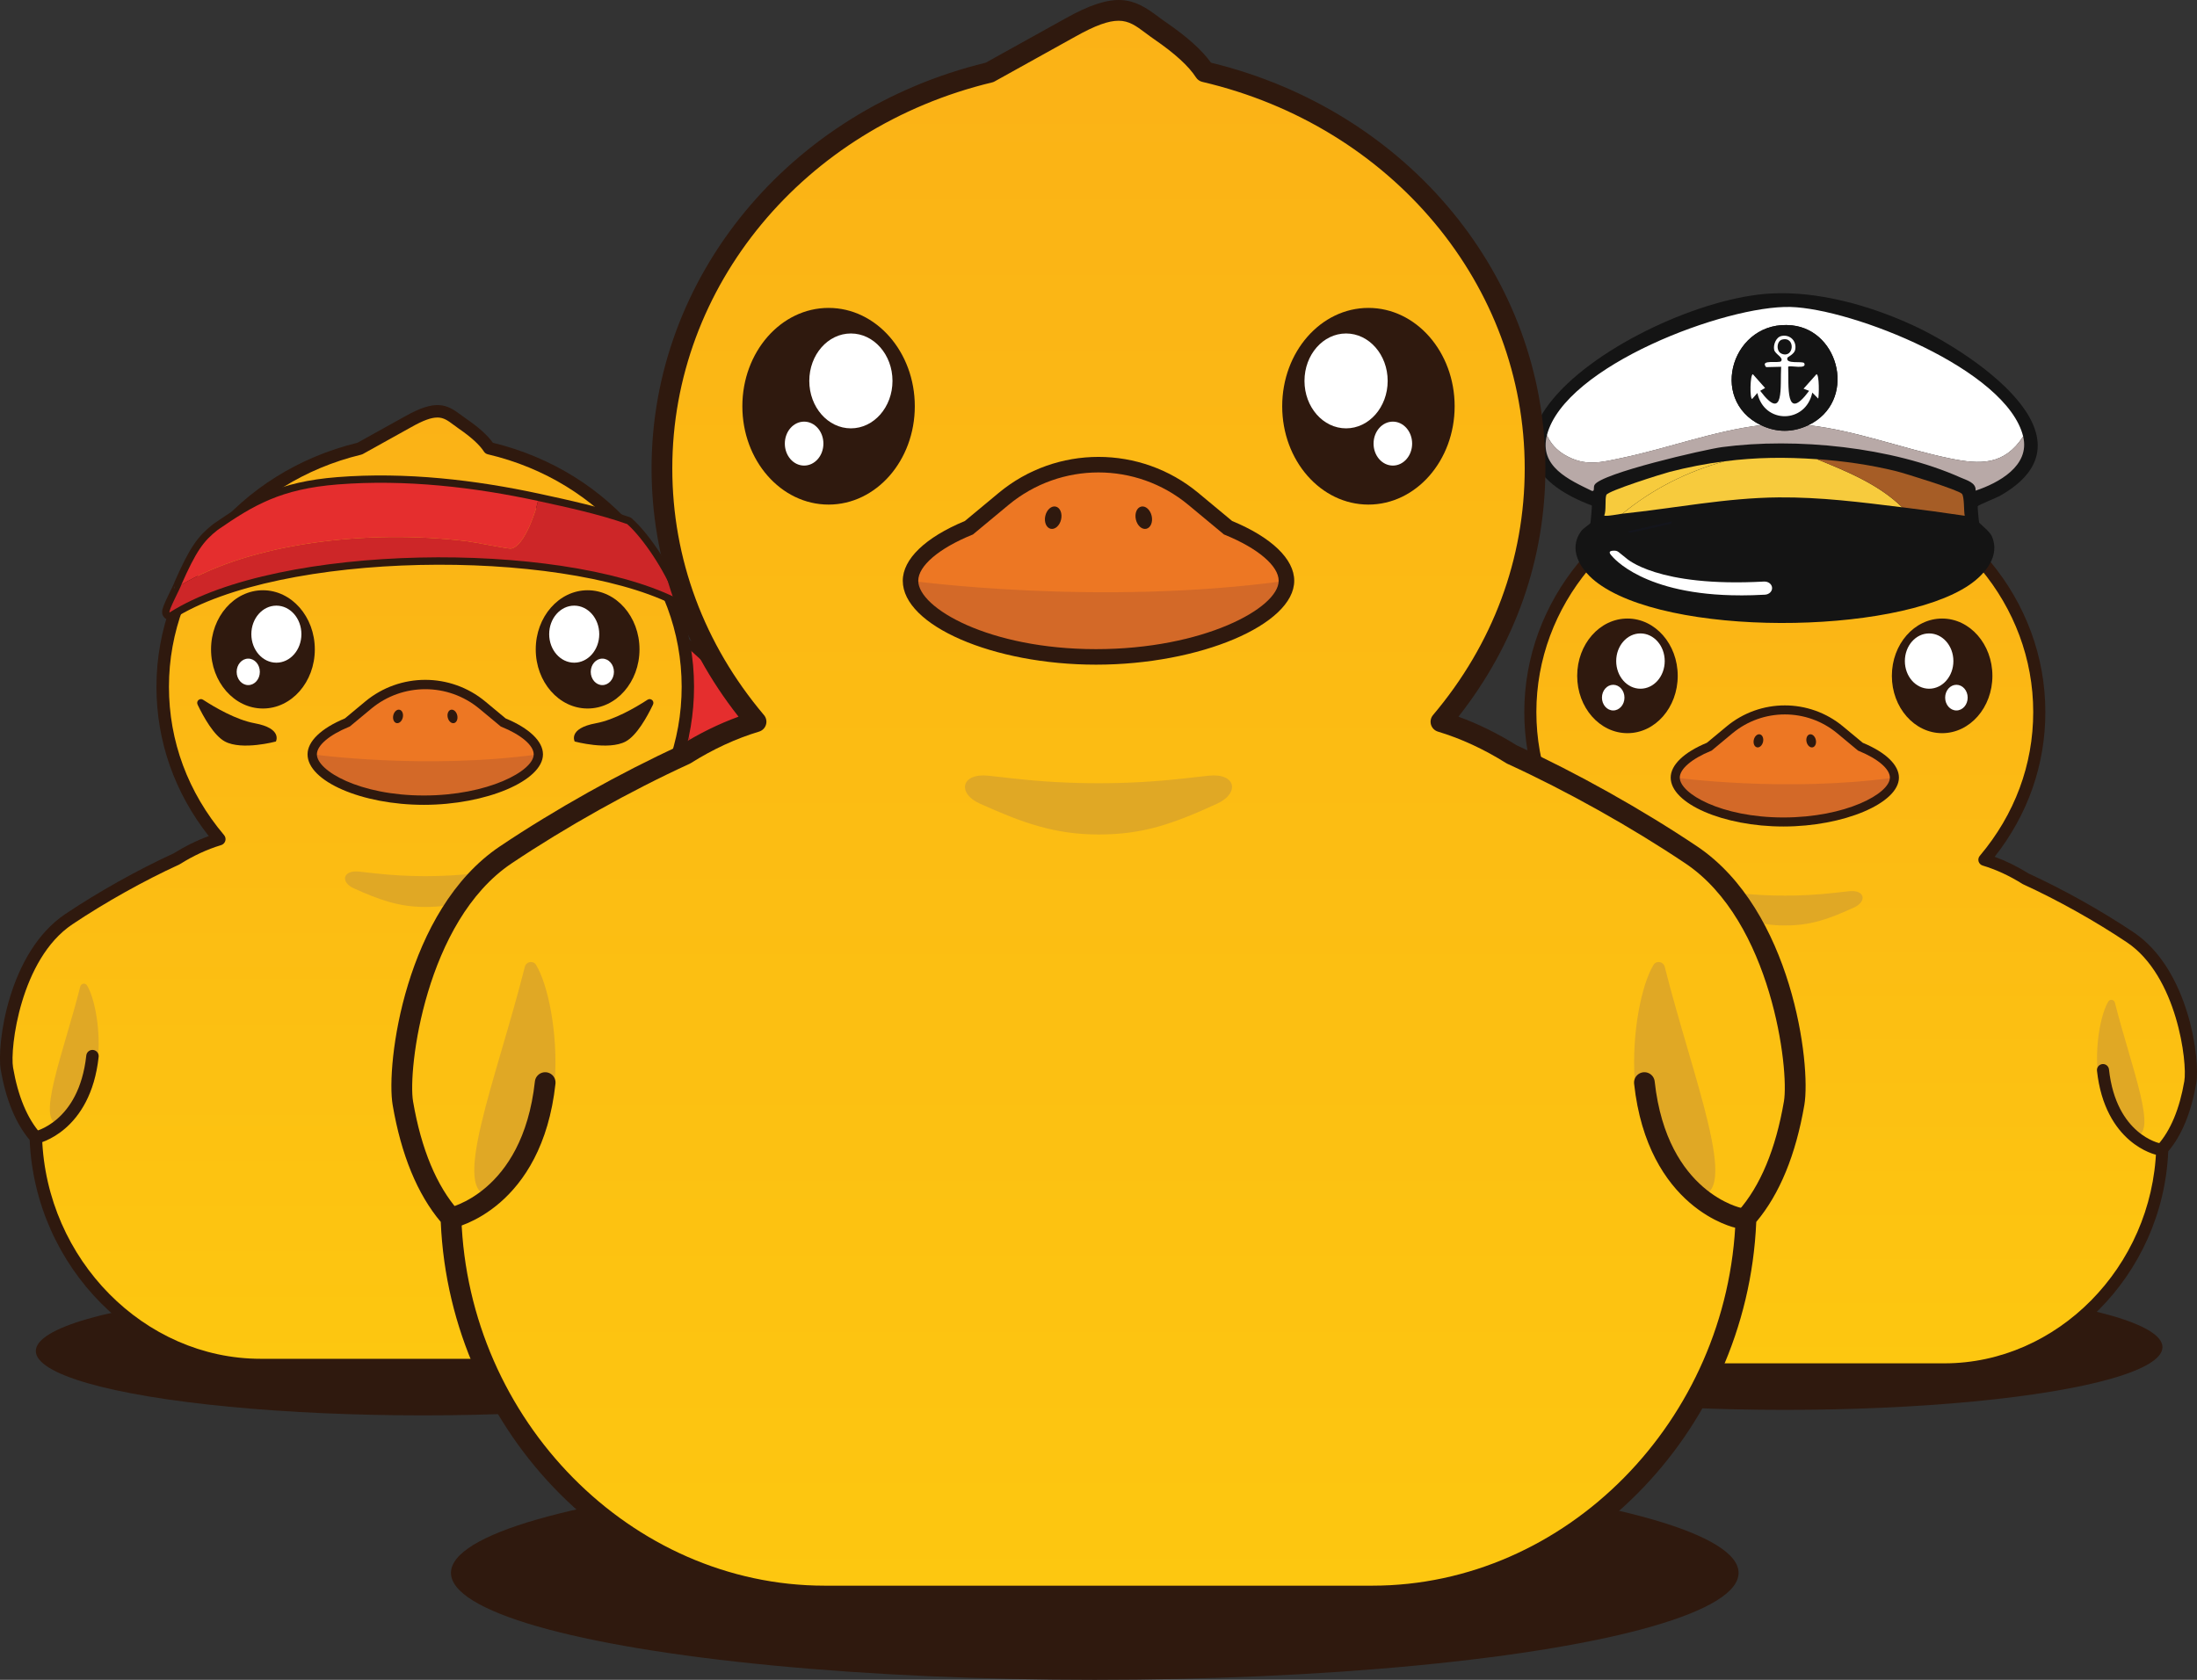 <?xml version="1.0" encoding="UTF-8"?>
<svg id="Layer_1" data-name="Layer 1" xmlns="http://www.w3.org/2000/svg" xmlns:xlink="http://www.w3.org/1999/xlink" viewBox="0 0 653.84 500"><rect x="0" y="0" width="653.84" height="500" fill="#333333" stroke="none"/>
  <defs>
    <linearGradient id="linear-gradient" x1="126.57" y1="122.41" x2="126.57" y2="406.3" gradientUnits="userSpaceOnUse">
      <stop offset="0" stop-color="#fbb216"/>
      <stop offset="1" stop-color="#fdc710"/>
    </linearGradient>
    <linearGradient id="linear-gradient-2" x1="531.17" y1="132.47" x2="531.17" y2="407.61" xlink:href="#linear-gradient"/>
    <linearGradient id="linear-gradient-3" x1="326.92" y1="3.08" x2="326.92" y2="475.07" xlink:href="#linear-gradient"/>
    <clipPath id="clippath">
      <rect x="736.44" y="-567.89" width="1920" height="1417.08" fill="none"/>
    </clipPath>
  </defs>
  <g>
    <g>
      <g>
        <path d="M218.11,205.02l-17.62-16c-.52.13.26,9,.27,10.09,0,1.92-.86,6.09-.63,7.53-1.41,5.18-7.19,2.84-5.12,8.21.62,1.6,3.61,6.01,4.74,7.7,5.38,8.06,13.03,15.48,20.14,21.99.89.2,1.91-5.69,2.12-6.71,2.19-10.92,1.61-22.88-3.89-32.81Z" fill="none" stroke="#2f190e" stroke-linecap="round" stroke-linejoin="round" stroke-width="4.38"/>
        <g id="Generative_Object" data-name="Generative Object">
          <g>
            <path d="M200.13,206.64c.38,2.4,3.2,9.26,4.34,11.72,3.73,8.03,9.58,15.34,17.53,19.47,2.19-10.92,1.61-22.88-3.89-32.81l-17.62-16c-.52.13.26,9,.27,10.09,0,1.92-.86,6.09-.63,7.53Z" fill="#e52e2e"/>
            <path d="M222,237.83c-7.95-4.13-13.81-11.43-17.53-19.47-1.14-2.46-3.96-9.32-4.34-11.72-1.41,5.18-7.19,2.84-5.12,8.21.62,1.6,3.61,6.01,4.74,7.7,5.38,8.06,13.03,15.48,20.14,21.99.89.2,1.91-5.69,2.12-6.71Z" fill="#cd2628"/>
          </g>
        </g>
        <g>
          <g>
            <ellipse cx="125.9" cy="402.14" rx="115.24" ry="19.15" fill="#2f190e"/>
            <g>
              <g>
                <path d="M232.65,273.6c-9.26-6.21-20.8-12.8-32.1-17.97-4.05-2.55-8.3-4.54-12.69-5.86,10.54-12.47,16.85-28.22,16.85-45.36,0-34.27-25.16-63.04-59.13-70.99-1.3-2.02-3.76-4.44-7.96-7.33-4.44-3.05-6.15-6.21-16.18-.55l-14.37,7.98c-33.72,8.11-58.64,36.77-58.64,70.88,0,17.14,6.31,32.89,16.85,45.36-4.39,1.32-8.64,3.31-12.69,5.86-11.3,5.17-22.84,11.76-32.1,17.97-16.22,10.88-19.54,38.02-18.43,44.48,1.61,9.39,4.66,16.05,8.61,20.52,1.26,37.46,30.86,67.69,66.9,67.69h98.01c36.04,0,65.64-30.24,66.9-67.69,3.95-4.47,7-11.13,8.61-20.52,1.11-6.46-2.21-33.6-18.43-44.48Z" fill="url(#linear-gradient)"/>
                <path d="M175.57,408.15h-98.01c-36.41,0-67.11-30.82-68.73-68.83-4.18-4.97-7.08-12.01-8.61-20.93-1.24-7.23,2.18-34.91,19.22-46.33,9.83-6.59,21.58-13.17,32.25-18.06,3.41-2.13,6.91-3.86,10.44-5.14-10.19-12.95-15.57-28.26-15.57-44.45,0-34.21,24.58-64.04,59.82-72.62l14.15-7.86c9.15-5.16,12.39-3.62,16.62-.45.47.35.97.72,1.5,1.09,3.77,2.58,6.41,4.95,8.04,7.22,35.28,8.58,59.86,38.34,59.86,72.62,0,16.19-5.37,31.5-15.57,44.45,3.53,1.28,7.03,3,10.44,5.14,10.67,4.89,22.42,11.47,32.25,18.06h0c17.04,11.42,20.46,39.1,19.22,46.33-1.53,8.92-4.43,15.96-8.61,20.93-1.61,38.01-32.31,68.83-68.72,68.83ZM130.13,124.28c-1.76,0-4.09.79-7.78,2.88l-14.38,7.99c-.15.08-.3.14-.47.18-33.69,8.11-57.22,36.51-57.22,69.08,0,16.19,5.67,31.46,16.41,44.17.4.48.54,1.12.36,1.72-.18.6-.64,1.07-1.24,1.25-4.12,1.24-8.24,3.14-12.24,5.65-.07.04-.14.08-.21.12-10.53,4.82-22.13,11.32-31.84,17.82-15.44,10.35-18.61,36.96-17.63,42.63,1.47,8.54,4.22,15.14,8.17,19.61.29.32.45.74.46,1.17,1.22,36.34,30.4,65.9,65.05,65.9h98.01c34.65,0,63.83-29.56,65.05-65.9.02-.43.18-.84.46-1.17,3.95-4.47,6.7-11.07,8.17-19.61.97-5.67-2.2-32.28-17.63-42.63h0c-9.71-6.51-21.31-13-31.84-17.82-.07-.03-.14-.07-.21-.12-4-2.51-8.12-4.42-12.24-5.65-.6-.18-1.07-.65-1.24-1.25-.18-.6-.04-1.25.36-1.72,10.74-12.71,16.41-27.98,16.41-44.17,0-32.78-23.73-61.23-57.7-69.19-.47-.11-.88-.4-1.14-.8-1.29-2.01-3.8-4.3-7.45-6.81-.58-.4-1.11-.8-1.62-1.18-1.64-1.22-2.89-2.16-4.81-2.16Z" fill="#2f190e"/>
              </g>
              <g>
                <g>
                  <ellipse cx="78.25" cy="193.29" rx="15.44" ry="17.6" fill="#2f190e"/>
                  <ellipse cx="82.25" cy="188.76" rx="7.45" ry="8.49" fill="#fff"/>
                  <ellipse cx="73.88" cy="199.98" rx="3.45" ry="3.94" fill="#fff"/>
                </g>
                <g>
                  <ellipse cx="174.88" cy="193.29" rx="15.44" ry="17.6" fill="#2f190e"/>
                  <ellipse cx="170.89" cy="188.76" rx="7.45" ry="8.49" fill="#fff"/>
                  <ellipse cx="179.26" cy="199.98" rx="3.45" ry="3.94" fill="#fff"/>
                </g>
              </g>
              <path d="M23.89,293.64c.24-.94,1.49-1.17,2-.34,4.19,6.84,7.43,34.52-7.93,41.3-7.81.28.87-20.88,5.93-40.96Z" fill="#e0a825"/>
              <path d="M10.66,338.6s14.54-2.97,16.86-24.24" fill="none" stroke="#2f190e" stroke-linecap="round" stroke-linejoin="round" stroke-width="3.7"/>
              <path d="M227.92,293.64c-.24-.94-1.49-1.17-2-.34-4.19,6.84-7.43,34.52,7.93,41.3,7.81.28-.87-20.88-5.93-40.96Z" fill="#e0a825"/>
              <path d="M241.14,338.6s-14.54-2.97-16.86-24.24" fill="none" stroke="#2f190e" stroke-linecap="round" stroke-linejoin="round" stroke-width="3.7"/>
              <g>
                <path d="M149.76,215.04l-6.22-5.16c-9.84-8.18-24.12-8.18-33.96,0l-6.22,5.16h0c-6.43,2.63-10.45,6.15-10.45,9.49,0,6.47,14.62,13.64,33.21,13.64s34.08-7.17,34.08-13.64c0-3.34-4.02-6.86-10.45-9.49Z" fill="#ed7723"/>
                <g>
                  <ellipse cx="118.46" cy="213.24" rx="2.04" ry="1.45" transform="translate(-115.93 280.82) rotate(-77.03)" fill="#2f190e"/>
                  <ellipse cx="134.67" cy="213.24" rx="1.45" ry="2.04" transform="translate(-44.43 35.67) rotate(-12.97)" fill="#2f190e"/>
                </g>
              </g>
              <path d="M92.92,224.53s33.65,4.64,67.29,0c0,0,.05,5.48-9.47,8.98-15.86,5.83-46.07,8.8-57.83-8.98Z" fill="#d36928"/>
              <path d="M106.92,259.44c-4.95-.55-5.71,3.14-1.57,5,7.55,3.4,13.37,5.52,21.23,5.52s13.18-1.82,21.23-5.52c4.11-1.89,3.37-5.55-1.57-5l-4.53.51c-10.01,1.12-20.24,1.12-30.25,0l-4.53-.51Z" fill="#e0a825"/>
              <path d="M126.13,239.56c-18.43,0-34.6-7.02-34.6-15.03,0-3.87,4.05-7.76,11.11-10.69l6.05-5.03c10.36-8.6,25.38-8.6,35.74,0l6.05,5.03c7.07,2.93,11.11,6.82,11.11,10.69,0,7.86-16.91,15.03-35.47,15.03ZM126.57,205.14c-5.72,0-11.43,1.94-16.09,5.81l-6.38,5.3-.2.08c-5.91,2.42-9.59,5.56-9.59,8.2,0,4.88,12.69,12.25,31.82,12.25s32.7-7.32,32.7-12.25c0-2.64-3.67-5.79-9.59-8.2l-.2-.08-6.38-5.3c-4.66-3.87-10.38-5.81-16.09-5.81Z" fill="#2f190e"/>
            </g>
          </g>
          <path d="M186.66,156c-8.1-2.87-17.67-4.97-26.56-6.89-18.76-4.05-39.32-6.5-59.55-4.91-16.99,1.34-25.07,6.17-35.74,13.52-4.28,3.36-6.42,6.3-10.86,16.36.1.25-4.17,8.23-3.44,8.22,32.51-20.62,115.52-21.44,150.41-4.45-3.14-8.14-9.64-17.74-14.27-21.83Z" fill="none" stroke="#2f190e" stroke-linecap="round" stroke-linejoin="round" stroke-width="4.38"/>
          <g>
            <path d="M160.1,149.11c-.4,2.3-3.94,13.64-8.06,14.18-.78.1-10.97-1.94-12.95-2.18-30.39-3.7-64.44.73-85.14,12.96,4.44-10.05,6.58-12.99,10.86-16.36,10.67-7.35,18.75-12.18,35.74-13.52,20.23-1.59,40.8.86,59.55,4.91Z" fill="#e52e2e"/>
            <path d="M53.95,174.07c20.7-12.23,54.75-16.66,85.14-12.96,1.98.24,12.17,2.28,12.95,2.18,4.12-.54,7.66-11.89,8.06-14.18,8.89,1.92,18.46,4.02,26.56,6.89,4.63,4.1,11.12,13.69,14.26,21.83-34.89-16.98-117.9-16.16-150.41,4.45-.73.01,3.54-7.96,3.44-8.22Z" fill="#cd2628"/>
          </g>
          <g>
            <path d="M58.8,209.7c-.49-1.03.67-2.04,1.63-1.42,3.69,2.4,9.92,6,15.37,7,8.38,1.54,6.31,5.43,6.31,5.43,0,0-10.06,2.73-15.17,0-3.27-1.75-6.35-7.26-8.15-11.01Z" fill="#2f190e"/>
            <path d="M194.34,209.7c.49-1.03-.67-2.04-1.63-1.42-3.69,2.4-9.92,6-15.37,7-8.38,1.54-6.31,5.43-6.31,5.43,0,0,10.06,2.73,15.17,0,3.27-1.75,6.35-7.26,8.15-11.01Z" fill="#2f190e"/>
          </g>
        </g>
      </g>
      <g>
        <ellipse cx="531.17" cy="400.98" rx="112.39" ry="18.67" fill="#2f190e"/>
        <g>
          <g>
            <g>
              <path d="M633.98,279c-8.97-6.01-20.16-12.4-31.11-17.41-3.93-2.47-8.04-4.4-12.3-5.68,10.21-12.09,16.33-27.35,16.33-43.97,0-33.22-24.39-61.09-57.31-68.8-1.26-1.96-3.64-4.31-7.72-7.1-4.31-2.96-5.96-6.02-15.68-.53l-13.93,7.74c-32.68,7.86-56.84,35.64-56.84,68.7,0,16.61,6.11,31.88,16.33,43.97-4.26,1.28-8.37,3.21-12.3,5.68-10.95,5.01-22.14,11.4-31.11,17.41-15.72,10.54-18.94,36.85-17.86,43.11,1.56,9.1,4.51,15.56,8.34,19.89,1.22,36.3,29.91,65.61,64.84,65.61h94.99c34.93,0,63.62-29.31,64.84-65.61,3.83-4.33,6.78-10.79,8.34-19.89,1.07-6.26-2.14-32.57-17.86-43.11Z" fill="url(#linear-gradient-2)"/>
              <path d="M578.66,409.41h-94.99c-35.29,0-65.04-29.87-66.61-66.71-4.05-4.82-6.86-11.64-8.34-20.28-1.2-7.01,2.12-33.83,18.63-44.9,9.53-6.39,20.91-12.77,31.26-17.51,3.3-2.07,6.7-3.74,10.12-4.98-9.88-12.55-15.09-27.39-15.09-43.08,0-33.15,23.83-62.07,57.97-70.39l13.72-7.62c8.87-5,12-3.5,16.11-.44.46.34.94.7,1.46,1.06,3.65,2.5,6.21,4.8,7.79,7,34.2,8.31,58.02,37.16,58.02,70.39,0,15.69-5.21,30.53-15.09,43.08,3.42,1.24,6.81,2.91,10.12,4.98,10.34,4.74,21.73,11.12,31.25,17.51h0c16.51,11.07,19.83,37.9,18.63,44.9-1.48,8.65-4.29,15.47-8.34,20.28-1.57,36.84-31.32,66.71-66.61,66.71ZM534.62,134.28c-1.71,0-3.96.77-7.54,2.79l-13.94,7.74c-.14.08-.29.14-.45.18-32.66,7.86-55.46,35.39-55.46,66.95,0,15.69,5.5,30.49,15.9,42.81.39.46.52,1.09.35,1.67-.17.58-.63,1.03-1.2,1.21-4,1.2-7.99,3.04-11.86,5.48-.07.04-.14.08-.21.11-10.2,4.67-21.45,10.97-30.86,17.27-14.96,10.03-18.03,35.82-17.09,41.31,1.42,8.28,4.09,14.67,7.92,19,.28.31.44.71.45,1.13,1.18,35.22,29.46,63.87,63.04,63.87h94.99c33.58,0,61.86-28.65,63.04-63.87.01-.42.17-.82.45-1.13,3.83-4.33,6.5-10.72,7.92-19,.94-5.49-2.13-31.29-17.09-41.31h0c-9.41-6.31-20.65-12.6-30.86-17.27-.07-.03-.14-.07-.21-.11-3.88-2.44-7.87-4.28-11.86-5.48-.58-.17-1.03-.63-1.21-1.21-.17-.58-.04-1.21.35-1.67,10.4-12.32,15.91-27.12,15.91-42.81,0-31.77-23-59.34-55.93-67.05-.45-.11-.85-.38-1.1-.78-1.25-1.95-3.68-4.17-7.22-6.6-.56-.38-1.08-.77-1.57-1.14-1.59-1.19-2.8-2.09-4.66-2.09Z" fill="#2f190e"/>
            </g>
            <g>
              <g>
                <ellipse cx="484.34" cy="201.17" rx="14.96" ry="17.06" fill="#2f190e"/>
                <ellipse cx="488.21" cy="196.77" rx="7.22" ry="8.23" fill="#fff"/>
                <ellipse cx="480.1" cy="207.65" rx="3.35" ry="3.82" fill="#fff"/>
              </g>
              <g>
                <ellipse cx="577.99" cy="201.17" rx="14.96" ry="17.06" fill="#2f190e"/>
                <ellipse cx="574.12" cy="196.77" rx="7.22" ry="8.23" fill="#fff"/>
                <ellipse cx="582.24" cy="207.65" rx="3.35" ry="3.82" fill="#fff"/>
              </g>
            </g>
            <path d="M431.65,298.42c.23-.91,1.45-1.13,1.94-.33,4.06,6.63,7.2,33.46-7.69,40.03-7.57.27.84-20.24,5.75-39.7Z" fill="#e0a825"/>
            <path d="M418.83,342s14.09-2.87,16.35-23.49" fill="none" stroke="#2f190e" stroke-linecap="round" stroke-linejoin="round" stroke-width="3.59"/>
            <path d="M629.4,298.42c-.23-.91-1.45-1.13-1.94-.33-4.06,6.63-7.2,33.46,7.69,40.03,7.57.27-.84-20.24-5.75-39.7Z" fill="#e0a825"/>
            <path d="M642.21,342s-14.09-2.87-16.35-23.49" fill="none" stroke="#2f190e" stroke-linecap="round" stroke-linejoin="round" stroke-width="3.59"/>
            <g>
              <path d="M553.65,222.25l-6.02-5c-9.54-7.93-23.37-7.93-32.91,0l-6.02,5h0c-6.24,2.55-10.13,5.96-10.13,9.2,0,6.27,14.17,13.22,32.18,13.22s33.04-6.95,33.04-13.22c0-3.24-3.89-6.65-10.13-9.2Z" fill="#ed7723"/>
              <g>
                <ellipse cx="523.31" cy="220.51" rx="1.98" ry="1.41" transform="translate(190.98 680.98) rotate(-77.03)" fill="#2f190e"/>
                <ellipse cx="539.02" cy="220.51" rx="1.41" ry="1.98" transform="translate(-35.74 126.61) rotate(-12.97)" fill="#2f190e"/>
              </g>
            </g>
            <path d="M498.56,231.45s32.61,4.49,65.22,0c0,0,.05,5.31-9.17,8.71-15.37,5.65-44.65,8.53-56.05-8.71Z" fill="#d36928"/>
            <path d="M512.12,265.28c-4.79-.54-5.54,3.04-1.53,4.84,7.32,3.29,12.95,5.35,20.58,5.35s12.78-1.77,20.58-5.35c3.98-1.83,3.27-5.38-1.53-4.84l-4.39.49c-9.7,1.09-19.61,1.09-29.32,0l-4.39-.49Z" fill="#e0a825"/>
            <path d="M530.74,246.01c-17.86,0-33.53-6.81-33.53-14.56,0-3.75,3.92-7.52,10.77-10.36l5.87-4.87c10.04-8.34,24.6-8.34,34.64,0l5.87,4.87c6.85,2.84,10.77,6.61,10.77,10.36,0,7.62-16.39,14.56-34.38,14.56ZM531.17,212.65c-5.54,0-11.08,1.88-15.6,5.63l-6.18,5.14-.19.08c-5.73,2.34-9.29,5.39-9.29,7.95,0,4.73,12.3,11.87,30.84,11.87s31.69-7.09,31.69-11.87c0-2.56-3.56-5.61-9.29-7.95l-.19-.08-6.18-5.14c-4.52-3.75-10.06-5.63-15.6-5.63Z" fill="#2f190e"/>
          </g>
          <g id="Generative_Object-2" data-name="Generative Object">
            <path d="M527.08,87.36c14.07-.77,29.55,3.62,42.25,9.48,16.76,7.74,56.5,33.45,25.81,50.78-.9.51-6.43,2.71-6.56,3.06-.08.23.34,4.62.42,4.85.08.26,3.11,2.6,3.75,4,2.71,6.01-2.15,11.52-6.76,14.64-21.94,14.87-90.46,15.59-111.34-1.26-4.4-3.55-8.05-9.48-4.06-14.86.51-.69,2.65-2.15,2.71-2.32.09-.25.54-5.03.42-5.27-16.17-6.08-24.31-16.42-11.45-31.82,13.32-15.95,44.4-30.18,64.83-31.29Z" fill="#141414"/>
            <g>
              <g>
                <path d="M540.71,136.67c8.96,3.64,18.41,7.49,25.39,14.33-12.22-1.52-24.36-3.06-36.73-2.95-15.69.13-30.98,3.23-46.51,4.85,8.88-7.32,19.31-12.59,30.39-15.59,9.37-1.21,18.07-1.28,27.47-.63Z" fill="#f7cb3d"/>
                <path d="M566.1,151c-6.98-6.84-16.43-10.69-25.39-14.33,7.94.55,15.89,1.67,23.62,3.58,2.44.6,18.64,5.62,19.56,6.74.76.93.52,5.19.83,6.53-6.2-.93-12.41-1.76-18.63-2.53Z" fill="#a65d26"/>
                <path d="M513.24,137.3c-11.08,3-21.5,8.28-30.39,15.59-.57.06-5.28.97-5.41.53.64-1.39.15-4.96.62-6.11.49-1.21,16.53-6.25,18.83-6.85,5.24-1.36,10.97-2.47,16.34-3.16Z" fill="#f7cb3d"/>
                <g>
                  <path d="M526.97,174.18s.08-.34-.1-.42c-.22-.1-4.05.08-4.79,0-9.52-1.01-20.77-2.65-29.55-6.53-.56-.25-9.59-4.92-8.53-5.9,5.52-1.61,12.05-2.88,16.55-6.53,13.81-3.01,32.96-2.86,47.14-1.9,13.09.89,25.04,3.96,37.67,7.16l.21.42c-10.82,10.12-29.55,13-43.91,13.91-1.77.11-13.92.54-14.57.21-.19-.09-.08-.42-.1-.42Z" fill="#141414"/>
                  <path d="M475.36,159.85c-.24-.04-.2.2-.21.21-3.36,3.11.9,6.6,3.43,8.43,19.99,14.41,83.74,13.84,104.27.42,2.75-1.8,6.6-4.9,5.2-8.64,4.31,4.44-3.06,9.78-6.66,11.8-21.78,12.21-75.34,11.99-97.81,1.48-3.79-1.77-11.68-6.48-10.51-11.48.28-1.18,1.17-2.17,2.29-2.21Z" fill="#141414"/>
                  <path d="M497.42,155.84c-4.1.91-8.15,1.94-12.28,2.74l-.73-.42c4.36-1.01,8.75-1.99,13.11-2.95l-.1.63Z" fill="#14151c"/>
                </g>
              </g>
              <g>
                <path d="M602.1,129.93c-5.61,8.59-12.73,8.38-21.75,6.53-13.98-2.87-27.79-8.28-42.14-9.9,14.44-6.98,9.44-28.18-4.89-29.71-17.55-1.88-25.23,21.99-9.26,29.71-14,1.69-27.46,6.82-41.1,9.69-6.44,1.36-11.17,2.73-17.27-.84-2.33-1.36-4.28-3.39-5.31-5.9,5.28-20.63,53.36-38.68,72.53-38.14,18.41.52,64.35,18.58,69.2,38.56Z" fill="#fff"/>
                <path d="M538.21,126.55c14.36,1.63,28.16,7.03,42.14,9.9,9.02,1.85,16.13,2.06,21.75-6.53,2.13,8.77-7.41,13.88-14.15,16.12.22-2.38-2.65-3.09-4.47-3.9-20.39-9.1-48.97-11.98-70.97-9.06-5.11.68-36.17,7.83-37.98,11.27-.41.77.15,1.92-.73,1.79-6.8-3.32-15.84-7.23-13.42-16.65,1.02,2.51,2.98,4.54,5.31,5.9,6.1,3.57,10.83,2.2,17.27.84,13.64-2.87,27.1-8,41.1-9.69,4.66,2.25,9.51,2.24,14.15,0Z" fill="#b8a9a7"/>
                <g>
                  <path d="M538.21,126.55c-4.65,2.24-9.49,2.25-14.15,0-15.97-7.72-8.29-31.59,9.26-29.71,14.33,1.53,19.33,22.74,4.89,29.71Z" fill="#141414"/>
                  <g>
                    <path d="M530.2,100c2.57-.52,4.59,1.57,4.06,4.11-.27,1.31-2.23,2.16-2.29,2.32-.81,2.14,4.63.9,4.99,1.69.91,1.97-4.4.5-4.79,1.05.24,5.54-.96,16.9,6.24,7.16l-1.66-.63,3.85-4.32c.88.11.76,6.35.52,7.27l-1.77-1.79c-1.97,9.31-14.36,9.41-16.34.11l-1.56,1.79c-.74-.05-.62-7.21.21-7.38l3.64,4.11-1.46.84c7.35,9.72,5.89-1.61,6.24-7.16l-4.47.11c-2-2.44,3.94-1.03,4.47-1.79.77-1.1-1.81-2.07-2.08-3.37-.31-1.47.54-3.78,2.19-4.11Z" fill="#fff"/>
                    <path d="M530.41,101.06c4.06-.97,3.49,5.79-.21,4.21-1.7-.72-1.47-3.82.21-4.21Z" fill="#141414"/>
                  </g>
                </g>
              </g>
            </g>
          </g>
          <path d="M517.99,177.21c-28.97,0-37.99-11.37-38.41-11.85-.76-.86-.81-1.39.59-1.45s1.39.39,3.73,2.18c.18.14,9.19,8.77,41.07,7.01,1.28-.06,2.33.75,2.41,1.83.08,1.08-.87,2.01-2.12,2.08-2.54.14-4.97.21-7.26.21Z" fill="#fff"/>
        </g>
      </g>
    </g>
    <g>
      <ellipse cx="325.81" cy="468.17" rx="191.6" ry="31.83" fill="#2f190e"/>
      <g>
        <g>
          <path d="M503.3,254.45c-15.39-10.32-34.58-21.27-53.37-29.87-6.74-4.23-13.79-7.55-21.1-9.74,17.52-20.74,28.01-46.92,28.01-75.42,0-56.99-41.84-104.81-98.32-118.03-2.17-3.37-6.25-7.39-13.24-12.19-7.39-5.07-10.22-10.32-26.9-.91l-23.9,13.27c-56.07,13.49-97.5,61.14-97.5,117.85,0,28.5,10.49,54.69,28.01,75.42-7.3,2.2-14.36,5.51-21.1,9.74-18.79,8.6-37.98,19.56-53.37,29.87-26.97,18.08-32.48,63.21-30.64,73.95,2.68,15.62,7.74,26.69,14.31,34.12,2.09,62.28,51.31,112.55,111.23,112.55h162.95c59.91,0,109.14-50.27,111.23-112.55,6.57-7.43,11.63-18.5,14.31-34.12,1.84-10.74-3.67-55.87-30.64-73.95Z" fill="url(#linear-gradient-3)"/>
          <path d="M408.39,478.15h-162.95c-60.54,0-111.58-51.24-114.27-114.44-6.95-8.26-11.77-19.96-14.31-34.79-2.06-12.02,3.63-58.04,31.96-77.03,16.35-10.96,35.88-21.9,53.62-30.03,5.67-3.55,11.49-6.41,17.35-8.54-16.95-21.53-25.88-46.99-25.88-73.91,0-56.88,40.87-106.47,99.45-120.75l23.53-13.07c15.22-8.58,20.59-6.01,27.64-.75.79.59,1.61,1.2,2.5,1.81,6.26,4.3,10.65,8.24,13.37,12.01,58.66,14.26,99.52,63.75,99.52,120.75,0,26.91-8.93,52.37-25.88,73.91,5.86,2.13,11.68,4.99,17.36,8.54,17.74,8.13,37.27,19.07,53.62,30.03h0c28.33,18.99,34.02,65.01,31.96,77.03-2.55,14.83-7.36,26.53-14.31,34.79-2.68,63.2-53.72,114.44-114.26,114.44ZM332.85,6.18c-2.93,0-6.79,1.32-12.94,4.78l-23.91,13.28c-.24.14-.5.24-.78.3-56.02,13.48-95.14,60.71-95.14,114.86,0,26.92,9.44,52.31,27.28,73.44.67.79.9,1.87.6,2.86-.3,1-1.07,1.77-2.07,2.07-6.85,2.06-13.7,5.22-20.34,9.4-.12.07-.23.14-.36.19-17.5,8.01-36.8,18.81-52.94,29.63-25.67,17.21-30.94,61.45-29.32,70.87,2.44,14.2,7.01,25.17,13.59,32.6.47.54.75,1.22.77,1.94,2.03,60.42,50.54,109.58,108.15,109.58h162.95c57.61,0,106.12-49.15,108.15-109.58.03-.72.3-1.4.77-1.94,6.58-7.43,11.15-18.4,13.59-32.6,1.62-9.42-3.65-53.67-29.32-70.87h0c-16.14-10.82-35.43-21.62-52.94-29.63-.12-.06-.24-.12-.36-.19-6.65-4.18-13.5-7.34-20.34-9.4-1-.3-1.77-1.08-2.07-2.07-.29-.99-.07-2.07.6-2.86,17.85-21.13,27.29-46.52,27.29-73.44,0-54.5-39.45-101.81-95.94-115.03-.78-.18-1.46-.66-1.89-1.33-2.15-3.34-6.32-7.15-12.39-11.32-.96-.66-1.85-1.32-2.7-1.96-2.72-2.03-4.81-3.59-8-3.59Z" fill="#2f190e"/>
        </g>
        <g>
          <g>
            <ellipse cx="246.59" cy="120.92" rx="25.66" ry="29.27" fill="#2f190e"/>
            <ellipse cx="253.23" cy="113.38" rx="12.38" ry="14.12" fill="#fff"/>
            <ellipse cx="239.31" cy="132.04" rx="5.74" ry="6.54" fill="#fff"/>
          </g>
          <g>
            <ellipse cx="407.25" cy="120.92" rx="25.66" ry="29.27" fill="#2f190e"/>
            <ellipse cx="400.6" cy="113.38" rx="12.38" ry="14.12" fill="#fff"/>
            <ellipse cx="414.52" cy="132.04" rx="5.74" ry="6.54" fill="#fff"/>
          </g>
        </g>
        <path d="M156.2,287.76c.4-1.57,2.49-1.94,3.33-.56,6.96,11.37,12.35,57.4-13.19,68.66-12.99.46,1.45-34.71,9.86-68.11Z" fill="#e0a825"/>
        <path d="M134.21,362.52s24.17-4.93,28.04-40.29" fill="none" stroke="#2f190e" stroke-linecap="round" stroke-linejoin="round" stroke-width="6.16"/>
        <path d="M495.43,287.76c-.4-1.57-2.49-1.94-3.33-.56-6.96,11.37-12.35,57.4,13.19,68.66,12.99.46-1.45-34.71-9.86-68.11Z" fill="#e0a825"/>
        <path d="M517.42,362.52s-24.17-4.93-28.04-40.29" fill="none" stroke="#2f190e" stroke-linecap="round" stroke-linejoin="round" stroke-width="6.16"/>
        <g>
          <path d="M365.48,157.09l-10.33-8.58c-16.37-13.6-40.1-13.6-56.46,0l-10.33,8.58h0c-10.7,4.37-17.37,10.23-17.37,15.78,0,10.76,24.32,22.67,55.21,22.67s56.67-11.92,56.67-22.67c0-5.55-6.68-11.4-17.37-15.78Z" fill="#ed7723"/>
          <g>
            <ellipse cx="313.44" cy="154.09" rx="3.39" ry="2.41" transform="translate(92.93 424.95) rotate(-77.03)" fill="#2f190e"/>
            <ellipse cx="340.39" cy="154.09" rx="2.41" ry="3.39" transform="translate(-25.9 80.33) rotate(-12.97)" fill="#2f190e"/>
          </g>
        </g>
        <path d="M270.98,172.86s55.94,7.71,111.88,0c0,0,.08,9.12-15.74,14.94-26.36,9.7-76.6,14.63-96.14-14.94Z" fill="#d36928"/>
        <path d="M294.25,230.9c-8.22-.92-9.5,5.22-2.62,8.31,12.56,5.65,22.22,9.18,35.3,9.18s21.92-3.03,35.3-9.18c6.83-3.14,5.6-9.23-2.62-8.31l-7.54.84c-16.64,1.86-33.65,1.86-50.29,0l-7.54-.84Z" fill="#e0a825"/>
        <path d="M326.19,197.84c-30.64,0-57.52-11.67-57.52-24.98,0-6.44,6.73-12.91,18.48-17.78l10.06-8.36c17.22-14.3,42.2-14.3,59.42,0l10.06,8.36c11.75,4.87,18.48,11.34,18.48,17.78,0,13.08-28.11,24.98-58.98,24.98ZM326.92,140.62c-9.5,0-19,3.22-26.76,9.66l-10.61,8.81-.33.13c-9.83,4.02-15.94,9.24-15.94,13.64,0,8.11,21.1,20.36,52.9,20.36s54.36-12.16,54.36-20.36c0-4.39-6.11-9.62-15.94-13.64l-.33-.13-10.61-8.81c-7.75-6.44-17.26-9.66-26.76-9.66Z" fill="#2f190e"/>
      </g>
    </g>
  </g>
  <g clip-path="url(#clippath)">
    <g>
      <path d="M2810.95,56.37c-172.3-54.47-348.24-96.82-526.64-125.72-567.97-92-1153.42-47.65-1701.86,125.72,3.64,11.44,7.28,22.87,10.92,34.31C1134.84-80.47,1712.71-124.67,2273.58-34.61c178.35,28.64,354.23,70.85,526.45,125.29,3.64-11.44,7.28-22.87,10.92-34.31Z" fill="#abd6e4"/>
      <path d="M2773.46,174.19c-168.47-53.24-340.52-94.52-515-122.47C1711.47-35.91,1147.99,7.31,619.94,174.19c3.64,11.44,7.28,22.87,10.92,34.31C1155.6,42.67,1715.66.22,2259.07,88.29c170.55,27.64,338.74,68.15,503.47,120.21,3.64-11.44,7.28-22.87,10.92-34.31Z" fill="#abd6e4"/>
      <path d="M735.68,416.32c-45.12-147.5-90.23-295-135.35-442.5-13.4,4.12-26.79,8.3-40.16,12.53,46.77,146.98,93.54,293.97,140.31,440.95,11.71-3.73,23.45-7.39,35.2-10.98Z" fill="#abd6e4"/>
      <path d="M618.73-44.23c6.49,21.71-10.86,42.44-30.87,48.68-20.01,6.24-46.11-.93-53.12-22.47-7.12-21.88,10.59-42.89,30.76-49.19,20.17-6.29,46.65.94,53.23,22.98Z" fill="#abd6e4"/>
    </g>
  </g>
</svg>
